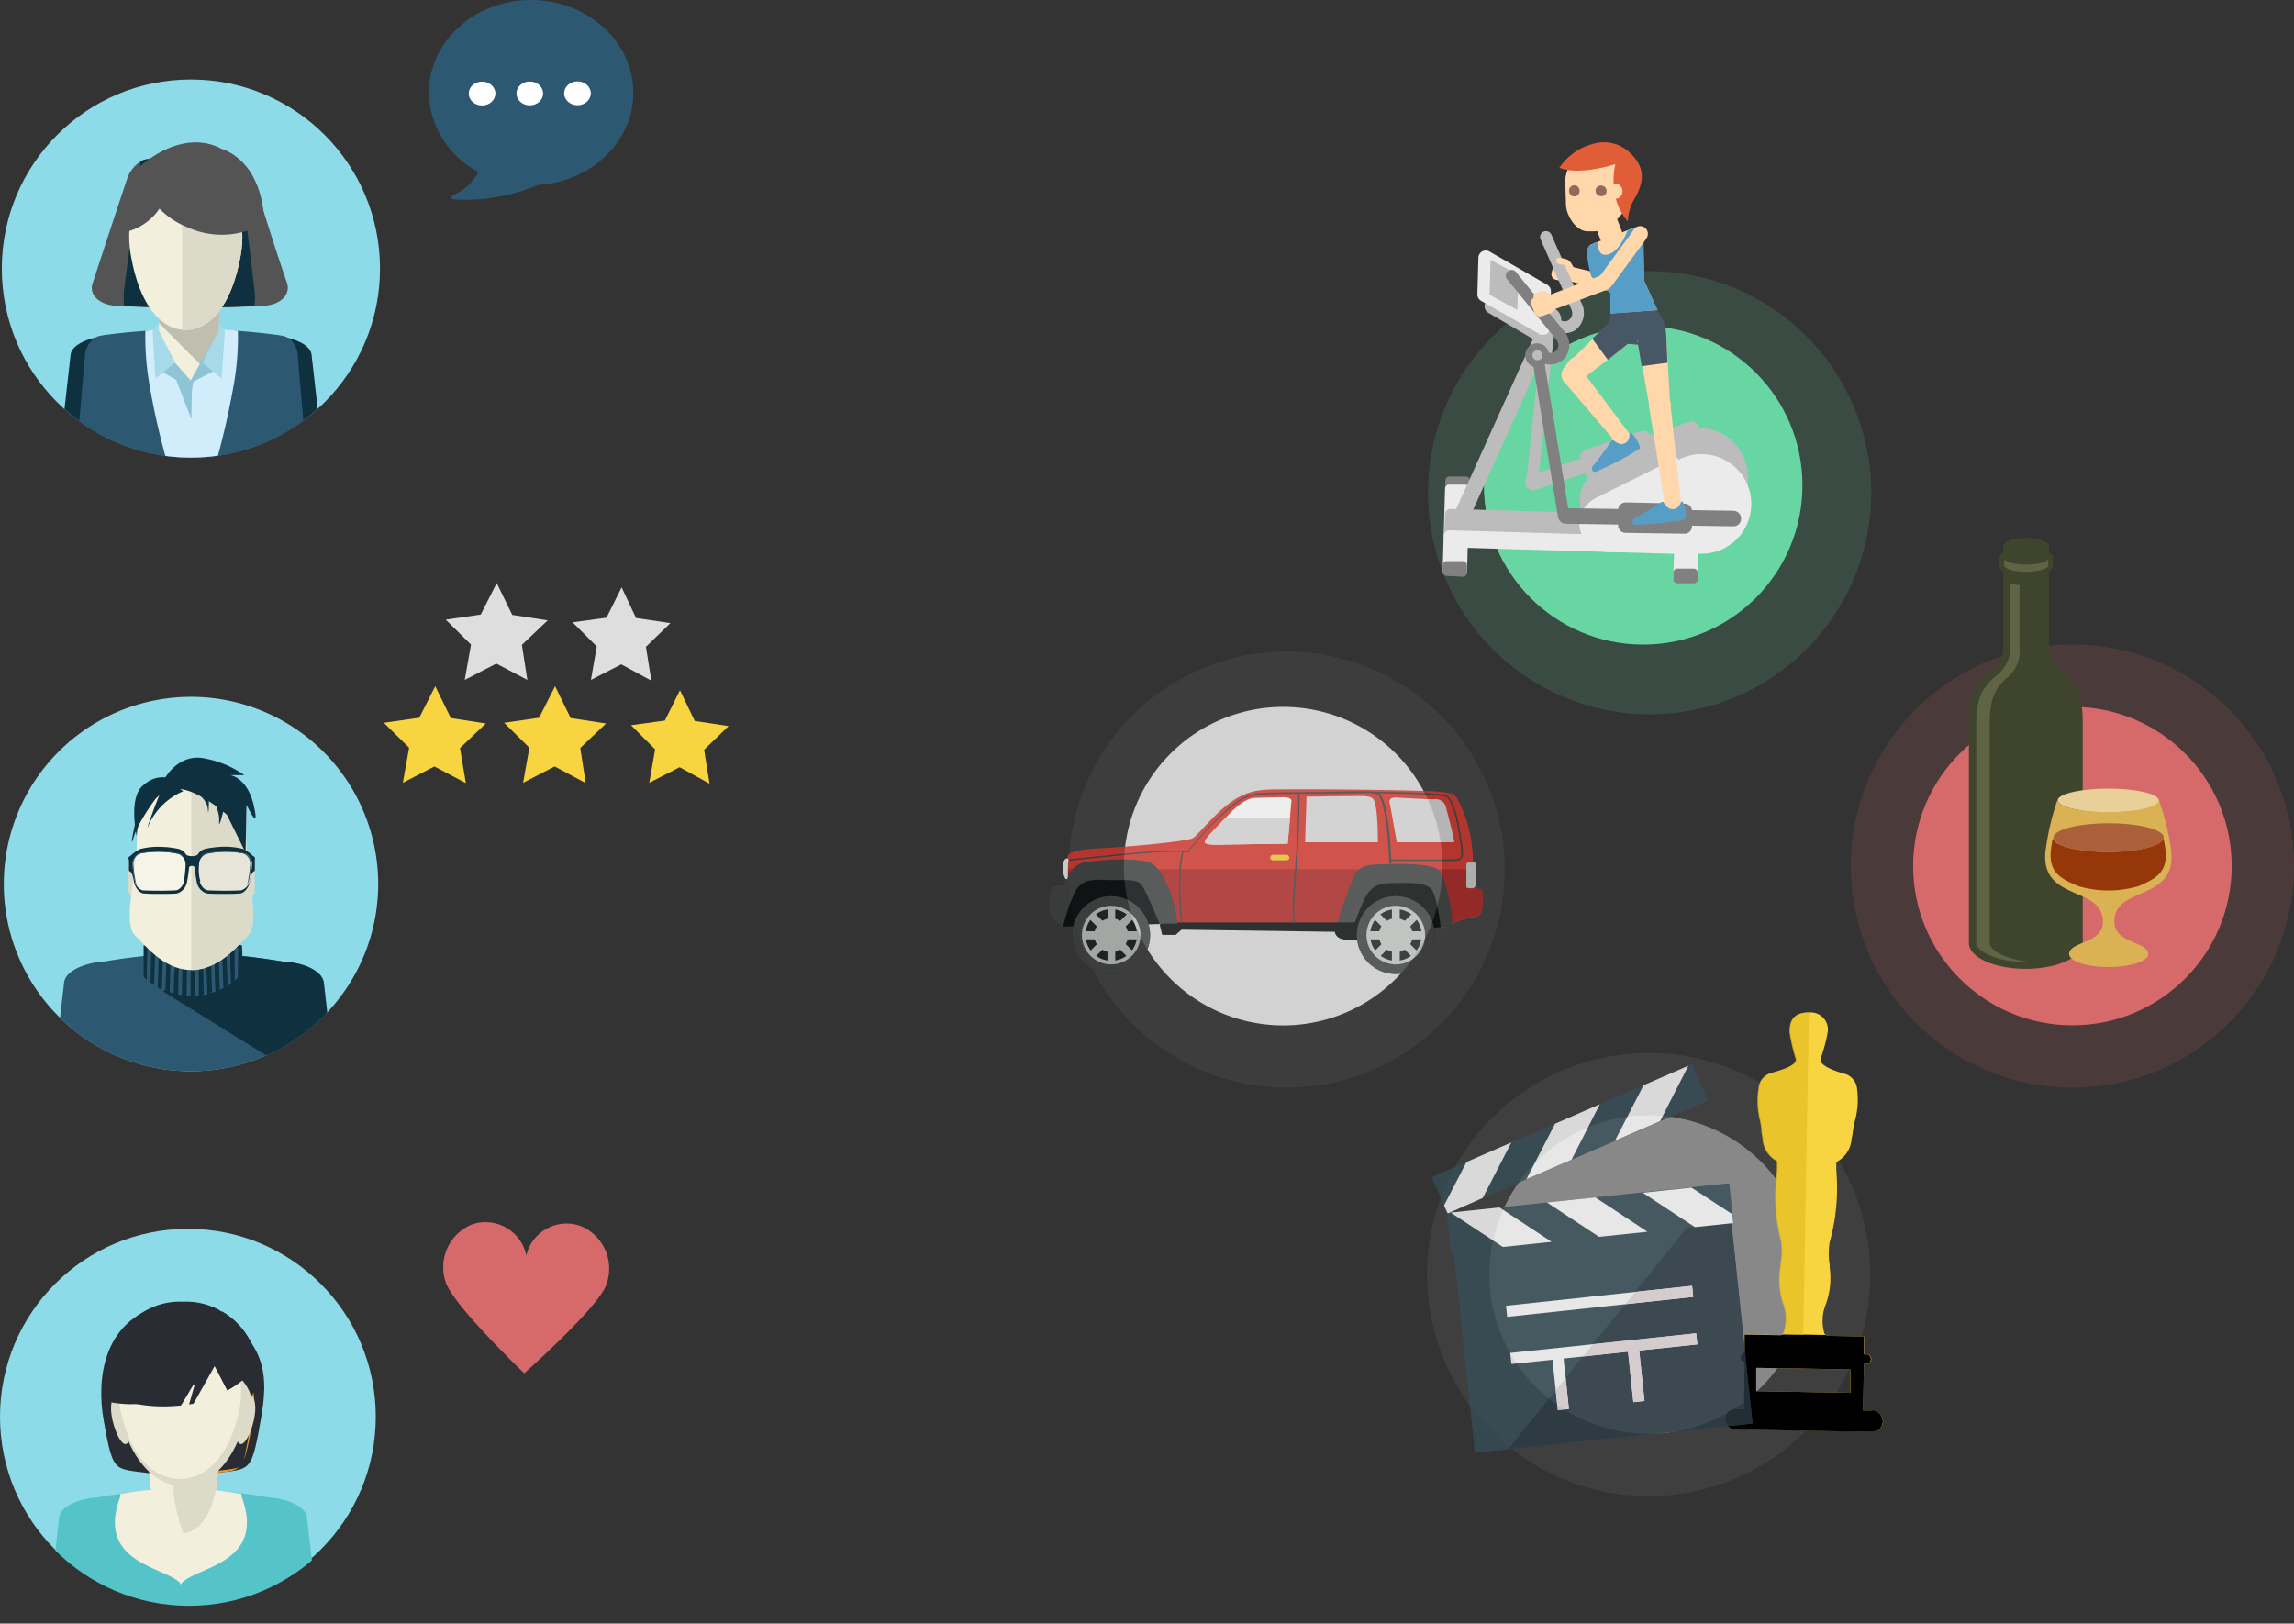 <svg id="Layer_1" data-name="Layer 1" xmlns="http://www.w3.org/2000/svg" xmlns:xlink="http://www.w3.org/1999/xlink" viewBox="0 0 266.89 188.91"><rect x="0" y="0" width="266.89" height="188.91" fill="#333333" stroke="none"/><defs><style>.cls-1{fill:none;}.cls-2{fill:#8ddbe8;}.cls-3{clip-path:url(#clip-path);}.cls-4{fill:#2c5871;}.cls-5{fill:#0e303f;}.cls-6{fill:#dcdac8;}.cls-7{fill:#f2efdc;}.cls-19,.cls-8{fill:#fff;}.cls-8{opacity:0.3;}.cls-23,.cls-24,.cls-27,.cls-42,.cls-8{isolation:isolate;}.cls-9{clip-path:url(#clip-path-2);}.cls-10{fill:#54c4c9;}.cls-11{fill:#292d33;}.cls-12{fill:#f99b1c;}.cls-13{clip-path:url(#clip-path-3);}.cls-14{fill:#d1ecfb;}.cls-15{fill:#c0beae;}.cls-16{fill:#545454;}.cls-17{fill:#8fc4d7;}.cls-18{fill:#a6dae9;}.cls-20{fill:#f8d440;}.cls-21{fill:#dedede;}.cls-22,.cls-24{fill:#d66969;}.cls-23{fill:#9a9a9a;opacity:0.1;}.cls-24,.cls-27,.cls-42{opacity:0.15;}.cls-25{fill:#d2d2d2;}.cls-26,.cls-27{fill:#69d6a3;}.cls-28{fill:#3f442d;}.cls-29{fill:#5f6544;}.cls-30{fill:#dab153;}.cls-31{fill:#e9d098;}.cls-32{fill:#96370a;}.cls-33{fill:#ab5f3b;}.cls-34{fill:gray;}.cls-35{fill:#ebebeb;}.cls-36{fill:#ffd7ab;}.cls-37{fill:#94685a;}.cls-38{fill:#e05d38;}.cls-39{fill:#bcbcbc;}.cls-40{fill:#569ec6;}.cls-41{fill:#485766;}.cls-42,.cls-43{fill:#888;}.cls-44{clip-path:url(#clip-path-4);}.cls-45{opacity:0.8;}.cls-46{clip-path:url(#clip-path-5);}.cls-47{clip-path:url(#clip-path-6);}.cls-48{fill:#e5c025;}.cls-49{fill:#364e57;}.cls-50{fill:#293944;}.cls-51{fill:#e9dfdf;}.cls-52{fill:#d1352b;}.cls-53{fill:#aa2522;}.cls-54{fill:#3c3d3d;}.cls-55{fill:#05090a;}.cls-56{fill:#eac52d;}.cls-57{fill:#1c1c1c;}.cls-58{fill:#bdc2bd;}.cls-59{fill:#f5f5f5;}.cls-60{fill:#d3d3d3;}.cls-61{fill:#c8ccc8;}</style><clipPath id="clip-path" transform="translate(0 0)"><circle class="cls-1" cx="22.22" cy="102.87" r="21.78"/></clipPath><clipPath id="clip-path-2" transform="translate(0 0)"><circle class="cls-1" cx="21.99" cy="164.84" r="22"/></clipPath><clipPath id="clip-path-3" transform="translate(0 0)"><circle class="cls-1" cx="22.21" cy="31.25" r="22"/></clipPath><clipPath id="clip-path-4" transform="translate(0 0)"><rect class="cls-1" x="206.24" y="142.28" width="13.55" height="39.65" transform="translate(47.22 372.27) rotate(-89)"/></clipPath><clipPath id="clip-path-5" transform="translate(0 0)"><rect class="cls-1" x="195.36" y="115.18" width="47.77" height="32.83" transform="translate(83.85 348.5) rotate(-89)"/></clipPath><clipPath id="clip-path-6" transform="translate(0 0)"><rect class="cls-1" x="159.32" y="125.55" width="73.07" height="28.42" transform="translate(52.7 333.14) rotate(-89)"/></clipPath></defs><title>Group 7392111</title><path class="cls-2" d="M22.22,81.08A21.78,21.78,0,1,1,.44,102.87,21.78,21.78,0,0,1,22.22,81.08Z" transform="translate(0 0)"/><g class="cls-3"><path class="cls-4" d="M25.72,127.19h0a49,49,0,0,0,13.14-2.54l-1.17-10.33c-.16-1.27-2.17-2.28-4.77-2.44-1.59-.26-3.13-.48-4.72-.64a9,9,0,0,0-.05-1.22A43.88,43.88,0,0,0,17,110c0,.42-.05.79-.05,1.22-1.59.16-3.18.37-4.72.64-2.54.16-4.61,1.17-4.77,2.44L6.27,124.65a51.18,51.18,0,0,0,13.14,2.54h.06c.48,0,.9.05,1.38.05s1.17.05,1.8.05,1.22,0,1.8-.05a12,12,0,0,0,1.27-.05Z" transform="translate(0 0)"/><path class="cls-5" d="M32.87,111.88c-1.59-.26-3.13-.48-4.72-.64A9,9,0,0,0,28.1,110a49.06,49.06,0,0,0-5.57-.37L19,115.37l16.64,10.33a27.82,27.82,0,0,0,3.18-1l-1.17-10.33C37.49,113,35.47,112,32.87,111.88Z" transform="translate(0 0)"/><path class="cls-4" d="M17.5,114.1a2.45,2.45,0,0,1-.37-.37v-3.44h.48C17.56,111.56,17.56,112.83,17.5,114.1Z" transform="translate(0 0)"/><path class="cls-4" d="M18.35,114.68c-.16-.11-.27-.21-.42-.32.05-1.38.05-2.76.11-4.13h.48C18.46,111.77,18.4,113.2,18.35,114.68Z" transform="translate(0 0)"/><path class="cls-4" d="M19.25,115.21c-.16-.05-.32-.16-.48-.21.05-1.59.11-3.13.16-4.72h.48Z" transform="translate(0 0)"/><path class="cls-4" d="M20.21,115.59l-.48-.16c.05-1.7.11-3.44.16-5.14h.48C20.26,112,20.26,113.79,20.21,115.59Z" transform="translate(0 0)"/><path class="cls-4" d="M21.16,115.8c-.16-.05-.32-.05-.48-.11.05-1.8.11-3.6.11-5.41h.48C21.21,112.09,21.21,113.94,21.16,115.8Z" transform="translate(0 0)"/><path class="cls-4" d="M22.17,115.9a1.47,1.47,0,0,1-.48-.05c0-1.86.05-3.71.05-5.57h.48C22.17,112.14,22.17,114,22.17,115.9Z" transform="translate(0 0)"/><path class="cls-4" d="M23.12,115.85c-.16,0-.32.05-.48.05v-5.62h.48Z" transform="translate(0 0)"/><path class="cls-4" d="M24.13,115.69c-.16.05-.32.05-.48.11-.05-1.86-.05-3.66-.11-5.51H24C24,112.09,24.07,113.89,24.13,115.69Z" transform="translate(0 0)"/><path class="cls-4" d="M25.08,115.37l-.48.16c-.05-1.75-.11-3.55-.16-5.3h.48C25,112,25,113.68,25.08,115.37Z" transform="translate(0 0)"/><path class="cls-4" d="M26,114.95a1.88,1.88,0,0,1-.48.21q-.08-2.46-.16-4.93h.48C25.88,111.82,25.93,113.41,26,114.95Z" transform="translate(0 0)"/><path class="cls-4" d="M26.88,114.42c-.16.11-.27.21-.42.32l-.16-4.45h.48C26.78,111.66,26.83,113,26.88,114.42Z" transform="translate(0 0)"/><path class="cls-4" d="M27.68,113.73l-.37.37c0-1.27-.05-2.54-.05-3.82h.48C27.68,111.4,27.68,112.56,27.68,113.73Z" transform="translate(0 0)"/><path class="cls-5" d="M17.08,114a2.44,2.44,0,0,1-.37-.37V110h.48C17.13,111.29,17.08,112.62,17.08,114Z" transform="translate(0 0)"/><path class="cls-5" d="M17.93,114.63c-.16-.11-.27-.21-.42-.32.05-1.48.05-2.92.11-4.4h.48C18,111.51,18,113.1,17.93,114.63Z" transform="translate(0 0)"/><path class="cls-5" d="M18.83,115.16a2.15,2.15,0,0,1-.48-.26c.05-1.64.11-3.34.16-5H19Q18.91,112.54,18.83,115.16Z" transform="translate(0 0)"/><path class="cls-5" d="M19.73,115.59l-.48-.16c.05-1.8.11-3.66.16-5.46h.48C19.83,111.82,19.78,113.68,19.73,115.59Z" transform="translate(0 0)"/><path class="cls-5" d="M20.74,115.8c-.16-.05-.32-.05-.48-.11.05-1.91.11-3.87.11-5.78h.48C20.79,111.88,20.74,113.84,20.74,115.8Z" transform="translate(0 0)"/><path class="cls-5" d="M21.69,115.9a1.47,1.47,0,0,1-.48-.05c0-2,.05-4,.05-5.94h.48C21.74,111.93,21.74,113.94,21.69,115.9Z" transform="translate(0 0)"/><path class="cls-5" d="M22.7,115.9c-.16,0-.32.05-.48.05v-6h.48C22.64,111.93,22.7,113.89,22.7,115.9Z" transform="translate(0 0)"/><path class="cls-5" d="M23.7,115.69c-.16.05-.32.05-.48.11-.05-2-.05-3.92-.11-5.88h.48C23.6,111.88,23.65,113.78,23.7,115.69Z" transform="translate(0 0)"/><path class="cls-5" d="M24.66,115.37l-.48.16c-.05-1.86-.11-3.76-.16-5.62h.48C24.55,111.77,24.6,113.57,24.66,115.37Z" transform="translate(0 0)"/><path class="cls-5" d="M25.56,115c-.16.11-.32.16-.48.26q-.08-2.62-.16-5.25h.48C25.45,111.61,25.51,113.25,25.56,115Z" transform="translate(0 0)"/><path class="cls-5" d="M26.46,114.32c-.16.11-.27.21-.42.32-.05-1.59-.11-3.13-.16-4.72h.48C26.35,111.4,26.41,112.88,26.46,114.32Z" transform="translate(0 0)"/><path class="cls-5" d="M27.25,113.63a2.44,2.44,0,0,1-.37.37c0-1.32-.05-2.7-.05-4h.48C27.25,111.19,27.25,112.41,27.25,113.63Z" transform="translate(0 0)"/><path class="cls-6" d="M16.12,103.66a.64.64,0,0,1-.58.64h0a.6.6,0,0,1-.58-.62v-3.31a.64.64,0,0,1,.58-.64h0a.6.6,0,0,1,.58.62v3.31Z" transform="translate(0 0)"/><path class="cls-6" d="M29.64,103.66a.64.64,0,0,1-.58.64h0a.6.6,0,0,1-.58-.62v-3.31a.64.64,0,0,1,.58-.64h0a.6.6,0,0,1,.58.62v3.31Z" transform="translate(0 0)"/><path class="cls-7" d="M28.84,100.38a29,29,0,0,1-.16-6s-6-3.55-8.43-3.5c-2.23.05-4.4,3.5-4.4,3.5a31,31,0,0,1-.11,6c-.42,3.92-1.22,7.26,0,8.48s3.34,3.92,6.36,4h.32c3.07-.16,5.19-2.81,6.36-4S29.27,104.3,28.84,100.38Z" transform="translate(0 0)"/><path class="cls-6" d="M28.74,94.28a40.34,40.34,0,0,0-6.47-3.13v21.73h.21c3.07-.16,5.19-2.81,6.36-4s.42-4.56,0-8.48A31.45,31.45,0,0,1,28.74,94.28Z" transform="translate(0 0)"/><path class="cls-5" d="M15.59,99.9a1.24,1.24,0,0,1,.74-.79,10.18,10.18,0,0,1,4.56.05,1,1,0,0,1,.69.74h.27a1.58,1.58,0,0,0-1-1.11,11.14,11.14,0,0,0-2.28-.26,8.37,8.37,0,0,0-2.28.26,5.07,5.07,0,0,0-1.17.85c-.11,0-.16.11-.16.26V100h.58Z" transform="translate(0 0)"/><path class="cls-8" d="M21.42,102.55c-.11.53-.58,1.06-1,1.06q-1.91.08-3.82,0a1.35,1.35,0,0,1-.9-1.06,13.12,13.12,0,0,1-.27-2,1.26,1.26,0,0,1,.8-1.22,11,11,0,0,1,4.56.05,1.31,1.31,0,0,1,.8,1.22A13,13,0,0,1,21.42,102.55Z" transform="translate(0 0)"/><path class="cls-5" d="M20.89,98.94a11,11,0,0,0-4.56-.05,3.92,3.92,0,0,0-1.17.79c-.11,0-.16.11-.16.21v1.32c0,.11.05.16.16.21s.21.32.27.48.11.48.16.74c.16.69.69,1.32,1.17,1.32.64.05,1.27.05,1.91.05s1.27,0,1.91-.05a1.68,1.68,0,0,0,1.17-1.32,13.8,13.8,0,0,0,.27-2.07A1.92,1.92,0,0,0,20.89,98.94Zm.53,3.6c-.11.53-.58,1.06-1,1.06q-1.91.08-3.82,0a1.35,1.35,0,0,1-.9-1.06,13.1,13.1,0,0,1-.27-2,1.26,1.26,0,0,1,.8-1.22,11,11,0,0,1,4.56.05,1.31,1.31,0,0,1,.8,1.22,13,13,0,0,1-.21,2Z" transform="translate(0 0)"/><path class="cls-4" d="M16,103.07a1.12,1.12,0,0,1-.21-.53,13.11,13.11,0,0,1-.27-2,1.25,1.25,0,0,1,.8-1.22,11,11,0,0,1,4.56.05,1,1,0,0,1,.53.42,1,1,0,0,0-.64-.53,11,11,0,0,0-4.56,0,1.31,1.31,0,0,0-.8,1.22,8.75,8.75,0,0,0,.27,2A1.59,1.59,0,0,0,16,103.07Z" transform="translate(0 0)"/><path class="cls-5" d="M29.06,99.9a1.24,1.24,0,0,0-.74-.79,10.18,10.18,0,0,0-4.56.05,1,1,0,0,0-.69.74H22.8a1.58,1.58,0,0,1,1-1.11A11.14,11.14,0,0,1,26,98.52a8.37,8.37,0,0,1,2.28.26,5.07,5.07,0,0,1,1.17.85c.11,0,.16.11.16.26V100h-.58Z" transform="translate(0 0)"/><path class="cls-8" d="M23.23,102.55c.11.53.58,1.06,1,1.06q1.91.08,3.82,0a1.5,1.5,0,0,0,1-1.06,13.13,13.13,0,0,0,.27-2,1.25,1.25,0,0,0-.8-1.22,11,11,0,0,0-4.56.05,1.31,1.31,0,0,0-.8,1.22A5,5,0,0,0,23.23,102.55Z" transform="translate(0 0)"/><path class="cls-5" d="M23.76,98.94a11,11,0,0,1,4.56-.05,3.92,3.92,0,0,1,1.17.79c.11,0,.16.11.16.21v1.32c0,.11-.05.16-.16.21s-.21.32-.27.48-.11.48-.16.74c-.16.69-.69,1.32-1.17,1.32-.64.05-1.27.05-1.91.05s-1.27,0-1.91-.05a1.68,1.68,0,0,1-1.17-1.32,13.79,13.79,0,0,1-.27-2.07A1.92,1.92,0,0,1,23.76,98.94Zm-.53,3.6c.11.53.58,1.06,1,1.06q1.91.08,3.82,0a1.5,1.5,0,0,0,1-1.06,13.14,13.14,0,0,0,.27-2,1.25,1.25,0,0,0-.8-1.22,11,11,0,0,0-4.56.05,1.31,1.31,0,0,0-.8,1.22,5,5,0,0,0,.16,2Z" transform="translate(0 0)"/><path class="cls-4" d="M28.63,103.07a1.12,1.12,0,0,0,.21-.53,13.09,13.09,0,0,0,.27-2,1.25,1.25,0,0,0-.8-1.22,11,11,0,0,0-4.56.05,1,1,0,0,0-.53.42,1,1,0,0,1,.64-.53,11,11,0,0,1,4.56,0,1.31,1.31,0,0,1,.8,1.22,8.76,8.76,0,0,1-.27,2A1.6,1.6,0,0,1,28.63,103.07Z" transform="translate(0 0)"/><path class="cls-5" d="M22.43,99.63a2.13,2.13,0,0,1-.8-.16,3,3,0,0,1,.27,1.75c.05-.42.32-.53.53-.48Z" transform="translate(0 0)"/><path class="cls-5" d="M22.22,99.63a2.13,2.13,0,0,0,.8-.16,3,3,0,0,0-.27,1.75c-.05-.42-.32-.53-.53-.48Z" transform="translate(0 0)"/><path class="cls-5" d="M15.91,97.3s-1.06-4.66.85-6a3.21,3.21,0,0,1,2.49-.85s1.64-2.92,4.72-2.17a11.5,11.5,0,0,1,4.45,1.91H26.77s2,.21,2.76,3.55-.85-.11-.85-.11l-.11,5.57-2.17-4.4s-3.39-3-5.72-3S15.91,94.76,15.91,97.3Z" transform="translate(0 0)"/><path class="cls-5" d="M21.48,91.31s2.6,1.27,2.7,2.81.21-2,0-2.28S25.61,94,25.5,95.5s.74-2.17.74-2.17S25.29,90.68,21.48,91.31Z" transform="translate(0 0)"/><path class="cls-5" d="M21.32,92.06a7.77,7.77,0,0,0-3.87,3.6c-1,2.44,1-3.18,1.33-3.6s-2.49,3-3.23,5.35.64-3.71.64-3.71S18.46,89.88,21.32,92.06Z" transform="translate(0 0)"/></g><circle class="cls-2" cx="21.86" cy="164.84" r="21.86"/><g class="cls-9"><path class="cls-10" d="M21.31,188.91a48.14,48.14,0,0,0,15.53-2.51l-1.13-9.85c-.13-1.2-2.1-2.17-4.53-2.33a55.72,55.72,0,0,0-19.77,0c-2.43.16-4.4,1.13-4.53,2.33l-1.13,9.85A48.3,48.3,0,0,0,21.31,188.91Z" transform="translate(0 0)"/><path class="cls-7" d="M21.1,173.2a40.62,40.62,0,0,0-7.1.63c0,.1,0,.21,0,.29-3,8,5.63,8.17,7.1,10.24V173.2Z" transform="translate(0 0)"/><path class="cls-7" d="M21,173.2a40.63,40.63,0,0,1,7.1.63c0,.1,0,.21,0,.29,3,8-5.63,8.17-7.1,10.24V173.2Z" transform="translate(0 0)"/><path class="cls-11" d="M12.07,165.31c1.2,6.78,1.2,5.34,6.55,6.31,3.43.63,6.31-4.29,6.31-9.58S21.31,151,18,152.12C12.23,154.11,11.15,160.13,12.07,165.31Z" transform="translate(0 0)"/><path class="cls-11" d="M24.93,161.94a14.05,14.05,0,0,0-3-8.46,2.38,2.38,0,0,0-2.49-.16c-6.78,3.82-6.86,7.91-5.94,13a20.54,20.54,0,0,0,1.07,4.4c.84.24,2.1.26,4.11.63C22,172,24.93,167.15,24.93,161.94Z" transform="translate(0 0)"/><path class="cls-11" d="M30.32,165.31c-1.2,6.78-1.2,5.34-6.55,6.31-3.43.63-6.31-4.29-6.31-9.58s3.88-11.65,6.91-9.92C31.16,156,31.26,160.13,30.32,165.31Z" transform="translate(0 0)"/><path class="cls-12" d="M29.2,166.52c-1.1,5.5-1.1,4.32-6,5.11-3.12.5-5.76-3.48-5.76-7.78s3.54-9.45,6.31-8.07C30,159,30.06,162.3,29.2,166.52Z" transform="translate(0 0)"/><path class="cls-11" d="M23.09,154.32c-1.41-.81-3,.21-4.29,2a14.43,14.43,0,0,0-1.31,5.71c0,5.18,2.8,10,6.15,9.37,2.49-.45,3.77-.37,4.58-.86.21-.79.42-1.86.68-3.3C29.8,162.17,29.72,158.11,23.09,154.32Z" transform="translate(0 0)"/><path class="cls-7" d="M25.35,170.76v-.37a10.14,10.14,0,0,0-8,0v.37c0,4.19,1.81,7.59,4,7.59S25.35,175,25.35,170.76Z" transform="translate(0 0)"/><path class="cls-6" d="M25.35,170.76v-.37a11.13,11.13,0,0,0-2.54-.71,8.51,8.51,0,0,0-2.72,1v.5a19.45,19.45,0,0,0,1.23,7.2h0C23.54,178.35,25.35,174.95,25.35,170.76Z" transform="translate(0 0)"/><path class="cls-6" d="M21.31,151.54c-4.71-.29-9.09,4.4-7.78,11.44,1.28,6.78,4.4,9.92,7.78,9.92s6.49-3.14,7.78-9.92C30.4,156,26,151.25,21.31,151.54Z" transform="translate(0 0)"/><path class="cls-6" d="M15,165.16c.29,1.62.1,2.7-.31,2.85s-1-.68-1.47-2.25-.39-3.14.21-3.3S14.74,163.53,15,165.16Z" transform="translate(0 0)"/><path class="cls-6" d="M27.62,165.16c-.29,1.62-.1,2.7.31,2.85s1-.68,1.47-2.25.39-3.14-.21-3.3S27.89,163.53,27.62,165.16Z" transform="translate(0 0)"/><path class="cls-7" d="M27.86,164c-1.15,5.52-3.93,8.09-6.94,8.09S15.14,169.53,14,164c-1.15-5.71,2.72-9.56,6.94-9.32C25.14,154.45,29,158.27,27.86,164Z" transform="translate(0 0)"/><path class="cls-11" d="M29.85,158.06a8.36,8.36,0,0,0-7.93-6.52,9.78,9.78,0,0,0-.45,3c0,3.85,6.44,3.51,7.75,7.93C29.25,162.46,30.24,161.49,29.85,158.06Z" transform="translate(0 0)"/><path class="cls-11" d="M21.31,154.45c-4-.24-7.67,3.25-7,8.54a16.86,16.86,0,0,0,4.74.65c.71,0,1.36-.05,2-.1l.18-.29,1.55-2.59L22,163.41l.5-.08.42-.73L25,158.9l1.44,2.88a10,10,0,0,0,1.94-1.36A6.86,6.86,0,0,0,21.31,154.45Z" transform="translate(0 0)"/><path class="cls-11" d="M12.78,163.09v.05a12.66,12.66,0,0,0,2.46.24c5.94,0,10.76-3.8,10.76-8.51a6.78,6.78,0,0,0-.45-2.41,7.92,7.92,0,0,0-4.24-1C16.13,151.2,11.34,156,12.78,163.09Z" transform="translate(0 0)"/><path class="cls-11" d="M25.93,155.94a24.09,24.09,0,0,1-1,2.93l1.52,2.88a10.42,10.42,0,0,0,2-1.36A7,7,0,0,0,25.93,155.94Z" transform="translate(0 0)"/><path class="cls-11" d="M26.66,157a8.89,8.89,0,0,1,2.8,5.11,7,7,0,0,0,.39-4.08,8.61,8.61,0,0,0-4.06-5.47c.18.47,1,1.44,1,2A7.13,7.13,0,0,1,26.66,157Z" transform="translate(0 0)"/><path class="cls-11" d="M29.38,169.06c.13-.6.26-1.31.42-2.17.76-4.29.84-7.86-3-11.15a4.57,4.57,0,0,0-.29.47c3.74,3.27,3.9,5.92,3.06,11C29.46,168.12,29.25,169.24,29.38,169.06Z" transform="translate(0 0)"/></g><circle class="cls-2" cx="22.21" cy="31.25" r="22"/><g class="cls-13"><path class="cls-5" d="M22.25,53.41A46.84,46.84,0,0,0,37.35,51l-1.1-9.71c-.12-1.18-2-2-4.41-2.29a75.75,75.75,0,0,0-19.22,0c-2.37.29-4.28,1.1-4.41,2.29L7.12,51A47.29,47.29,0,0,0,22.25,53.41Z" transform="translate(0 0)"/><path class="cls-4" d="M22.25,53.41a46.3,46.3,0,0,0,13.26-1.88L34.61,41a2.53,2.53,0,0,0-1.51-1.88,11.55,11.55,0,0,0-1.22-.2,75.75,75.75,0,0,0-19.22,0,9.56,9.56,0,0,0-1.22.2A2.6,2.6,0,0,0,9.92,41L9,51.53A45.81,45.81,0,0,0,22.25,53.41Z" transform="translate(0 0)"/><path class="cls-14" d="M24.9,53.33a1.13,1.13,0,0,0,.37,0,90.12,90.12,0,0,0,2-9,31.93,31.93,0,0,0,.41-5.84,52.8,52.8,0,0,0-10.77,0,32.43,32.43,0,0,0,.41,5.84,82,82,0,0,0,2,9,1.13,1.13,0,0,1,.37,0c.33,0,.61,0,.94,0,.57,0,1.14,0,1.71,0s1.14,0,1.71,0A6.91,6.91,0,0,0,24.9,53.33Z" transform="translate(0 0)"/><path class="cls-7" d="M25.47,40.76A3.54,3.54,0,0,1,22,44.27h0a3.54,3.54,0,0,1-3.51-3.51V35.58A3.51,3.51,0,0,1,22,32.07h0a3.48,3.48,0,0,1,3.51,3.46s0,0,0,.05Z" transform="translate(0 0)"/><path class="cls-15" d="M22,32.07a3.51,3.51,0,0,0-3.51,3.51h0v2l5.83,5.84a3.51,3.51,0,0,0,1.18-2.65V35.58A3.54,3.54,0,0,0,22,32.07Z" transform="translate(0 0)"/><path class="cls-16" d="M33.39,32.92c.45,1.35-.74,2.53-2.65,2.65a153,153,0,0,1-17.3,0c-1.92-.12-3.14-1.31-2.65-2.65,1.31-4,2.65-8.08,4-12.12.45-1.35,1.67-2.37,2.65-2.29,3.1.16,3.88-1.35,7-1.51,1,0,4.65,2,5.06,3.84C30.74,24.84,32,28.88,33.39,32.92Z" transform="translate(0 0)"/><path class="cls-5" d="M27.72,18.6A7,7,0,0,0,24.37,17c-3.1.16-3.88,1.71-7,1.51a2.17,2.17,0,0,0-1,.24c-.65,4.94-1.26,9.92-1.92,14.85a8.53,8.53,0,0,0,0,2c5,.24,10.08.24,15.14,0a6.83,6.83,0,0,0,0-2C29,28.6,28.37,23.58,27.72,18.6Z" transform="translate(0 0)"/><path class="cls-7" d="M28,29.7c-1.06,6-3.63,8.69-6.41,8.69s-5.35-2.77-6.37-8.69c-1.06-6.16,2.49-10.28,6.37-10C25.47,19.42,29.07,23.54,28,29.7Z" transform="translate(0 0)"/><path class="cls-16" d="M15.39,21.54a8.67,8.67,0,0,0-1.63,5.59,6.56,6.56,0,0,0,5.1-3.35,6.48,6.48,0,0,0,.94-6A8.45,8.45,0,0,0,15.39,21.54Z" transform="translate(0 0)"/><path class="cls-6" d="M21.6,19.7h-.41V38.39c.12,0,.29,0,.41,0,2.78,0,5.35-2.77,6.41-8.69C29.07,23.54,25.47,19.42,21.6,19.7Z" transform="translate(0 0)"/><path class="cls-16" d="M21.8,26.44a9.64,9.64,0,0,0,8.94-.49c-.08-4.37-2-7.63-5-8.65-2.82-1.51-6.45-.65-9.71,2.29A9.51,9.51,0,0,0,21.8,26.44Z" transform="translate(0 0)"/><path class="cls-17" d="M22.26,48.76l.08-4.33-2-2.24L18.46,39l.29,4.2,1.75,1Z" transform="translate(0 0)"/><path class="cls-18" d="M18.46,38.43l1.92,3.75-2.29,1.88-.33-5.51.69-1Z" transform="translate(0 0)"/><path class="cls-17" d="M22,47.45l.12-3.06L23.43,42l2-3.14-.33,4.2-2.61,1.35Z" transform="translate(0 0)"/><path class="cls-18" d="M25.47,38.43l-1.92,3.75,2.24,1.88.37-5.51-.69-1Z" transform="translate(0 0)"/></g><path class="cls-4" d="M73.68,10.75C73.67,4.8,68.33,0,61.76,0S49.88,4.86,49.9,10.81A10.61,10.61,0,0,0,55.66,20a5.72,5.72,0,0,1-2.57,2.52c-.59.29-1.13.7.4.71a21.48,21.48,0,0,0,9.13-1.72C68.81,21.15,73.7,16.47,73.68,10.75Z" transform="translate(0 0)"/><ellipse class="cls-19" cx="56.09" cy="10.88" rx="1.55" ry="1.39" transform="translate(-0.03 0.14) rotate(-0.14)"/><ellipse class="cls-19" cx="61.64" cy="10.87" rx="1.55" ry="1.39" transform="translate(-0.03 0.15) rotate(-0.14)"/><ellipse class="cls-19" cx="67.19" cy="10.86" rx="1.55" ry="1.39" transform="translate(-0.03 0.16) rotate(-0.14)"/><path class="cls-20" d="M50.54,89.18l-3.67,1.9L47.6,87l-2.94-2.9,4.12-.59,1.86-3.67,1.81,3.71,4.07.63-3,2.86.68,4.08Z" transform="translate(0 0)"/><path class="cls-20" d="M79.07,89.27l-3.53,1.81.68-3.89-2.81-2.81,3.94-.54,1.76-3.53,1.72,3.58,3.94.59-2.85,2.76.63,3.94Z" transform="translate(0 0)"/><path class="cls-21" d="M72.28,77.3l-3.53,1.81.68-3.89-2.81-2.81,3.94-.54,1.76-3.53L74,71.91,78,72.5l-2.85,2.76.63,3.94Z" transform="translate(0 0)"/><path class="cls-20" d="M64.53,89.18l-3.67,1.9L61.59,87l-2.94-2.9,4.07-.59,1.86-3.67,1.81,3.71,4.12.63-3,2.85.63,4.08Z" transform="translate(0 0)"/><path class="cls-21" d="M57.74,77.21l-3.67,1.9L54.8,75l-2.94-2.9,4.07-.59,1.86-3.67,1.81,3.71,4.12.63-3,2.85.63,4.08Z" transform="translate(0 0)"/><path class="cls-22" d="M67.73,142.72a4.82,4.82,0,0,0-6.28,2.65q-.06.15-.11.3c0,.11-.07.23-.12.38a2.55,2.55,0,0,0-.09-.38,4.84,4.84,0,0,0-6-3.27l-.27.09a5.37,5.37,0,0,0-3,6.71c.9,2.72,9.13,10.59,9.13,10.59h0s8.51-7.55,9.52-10.23A5.38,5.38,0,0,0,67.73,142.72Z" transform="translate(0 0)"/><circle class="cls-23" cx="149.69" cy="101.18" r="25.37"/><circle class="cls-24" cx="241.11" cy="100.77" r="25.78"/><circle class="cls-22" cx="241.11" cy="100.77" r="18.53"/><path class="cls-25" d="M149.29,82.25a18.53,18.53,0,1,1-18.53,18.53h0A18.53,18.53,0,0,1,149.29,82.25Z" transform="translate(0 0)"/><circle class="cls-26" cx="191.17" cy="56.47" r="18.53"/><circle class="cls-27" cx="191.92" cy="57.33" r="25.78"/><path class="cls-28" d="M238.37,75.42V63.52c0,.52-1.28,1-2.65,1s-2.65-.43-2.65-1v11.9c0,3.23-4,2.21-4,8.6v25.71c0,1.68,3,3,6.62,3s6.62-1.35,6.62-3V84C242.33,77.63,238.37,78.65,238.37,75.42Z" transform="translate(0 0)"/><path class="cls-28" d="M235.72,62.57c-1.37,0-2.65.43-2.65,1h0c0,.52,1.28,1,2.65,1s2.65-.43,2.65-1h0C238.37,63,237.09,62.57,235.72,62.57Z" transform="translate(0 0)"/><path class="cls-28" d="M235.72,63.73c-1.61,0-3.11.5-3.11,1.12h0v1.05c0,.62,1.5,1.12,3.11,1.12s3.11-.5,3.11-1.12V64.85h0C238.83,64.23,237.33,63.73,235.72,63.73Z" transform="translate(0 0)"/><path class="cls-29" d="M235.72,65.7c-1.25,0-2.42-.29-2.54-.67,0,0,0,.05,0,.07v.69c0,.41,1.23.74,2.56.74s2.56-.33,2.56-.74v-.69a.1.1,0,0,0,0-.07C238.13,65.4,237,65.7,235.72,65.7Z" transform="translate(0 0)"/><path class="cls-29" d="M231.49,109.73V84c0-3.35,1.12-4.34,2.2-5.31a3.84,3.84,0,0,0,1.26-3.29V68.08a3.5,3.5,0,0,1-1.06-.23v7.56a4.06,4.06,0,0,1-1.76,3.29c-1.07,1-2.2,2-2.2,5.31v25.72c0,.9,2.25,2.2,5.79,2.2.26,0,.52,0,.78,0C233.4,111.74,231.49,110.56,231.49,109.73Z" transform="translate(0 0)"/><path class="cls-30" d="M252.59,98.85A29.6,29.6,0,0,0,251.14,93h0a.26.26,0,0,1,0,.12c0,.76-2.63,1.37-5.88,1.37s-5.88-.6-5.88-1.37a.16.16,0,0,1,0-.09h0A30.28,30.28,0,0,0,238,98.85c-.8,6.14,6.66,4.1,6.66,8.42,0,2.42-3.6,2.28-3.93,3.58a.19.19,0,0,0,0,.09h0V111c0,.85,2.06,1.52,4.6,1.52s4.6-.67,4.6-1.52v-.07h0a.06.06,0,0,0,0-.05c-.26-1.33-3.94-1.18-3.94-3.62C245.91,103,253.37,105,252.59,98.85Z" transform="translate(0 0)"/><path class="cls-31" d="M251.12,93c-.26-.69-2.78-1.24-5.85-1.24s-5.67.57-5.86,1.28c0,0,0,.05,0,.09,0,.76,2.63,1.37,5.88,1.37s5.88-.6,5.88-1.37A.44.44,0,0,0,251.12,93Z" transform="translate(0 0)"/><path class="cls-32" d="M251.92,98.78c-.05-.45-.14-.9-.22-1.33,0,.92-2.89,1.68-6.43,1.68s-6.43-.74-6.43-1.68v0c-.09.43-.17.88-.22,1.35-.36,2.8,1.28,3.49,3.18,4.31a12.51,12.51,0,0,0,7,0C250.65,102.28,252.3,101.58,251.92,98.78Z" transform="translate(0 0)"/><path class="cls-33" d="M245.28,99.13c3.54,0,6.42-.74,6.43-1.68,0-.07,0-.12,0-.17-.35-.85-3.08-1.49-6.38-1.49s-6.07.66-6.4,1.5c0,.05,0,.1,0,.16v0C238.84,98.38,241.73,99.13,245.28,99.13Z" transform="translate(0 0)"/><path class="cls-34" d="M197.8,57.48a.48.48,0,0,1-.49.46l-1.89,0a.48.48,0,0,1-.46-.49l0-.76a.48.48,0,0,1,.49-.46l1.89,0a.48.48,0,0,1,.46.49Z" transform="translate(0 0)"/><path class="cls-35" d="M197.52,67.27a.48.48,0,0,1-.49.46l-1.89,0a.48.48,0,0,1-.46-.49l.28-9.61a.48.48,0,0,1,.49-.46l1.89,0a.48.48,0,0,1,.46.49Z" transform="translate(0 0)"/><path class="cls-34" d="M197.52,67.41a.48.48,0,0,1-.49.46l-1.89,0a.48.48,0,0,1-.46-.49l0-.76a.48.48,0,0,1,.49-.46l1.89,0a.48.48,0,0,1,.46.49Z" transform="translate(0 0)"/><path class="cls-34" d="M171,56.69a.48.48,0,0,1-.49.46l-1.89,0a.48.48,0,0,1-.46-.49l0-.76a.48.48,0,0,1,.49-.46l1.89,0a.48.48,0,0,1,.46.49Z" transform="translate(0 0)"/><path class="cls-35" d="M170.68,66.49a.48.48,0,0,1-.49.46l-1.89,0a.48.48,0,0,1-.46-.49l.28-9.61a.48.48,0,0,1,.48-.46l1.89,0a.48.48,0,0,1,.46.49Z" transform="translate(0 0)"/><path class="cls-34" d="M170.68,66.65a.48.48,0,0,1-.49.46L168.3,67a.48.48,0,0,1-.46-.49l0-.76a.48.48,0,0,1,.48-.46l1.89,0a.48.48,0,0,1,.46.49Z" transform="translate(0 0)"/><path class="cls-36" d="M188.7,26.94a.32.32,0,0,1-.18.42l-1.89.74a.32.32,0,0,1-.42-.19l-.76-2a.31.31,0,0,1,.18-.39l1.89-.74a.32.32,0,0,1,.42.19Z" transform="translate(0 0)"/><circle class="cls-36" cx="186" cy="21.16" r="3.9" transform="matrix(1, -0.02, 0.02, 1, -0.39, 3.72)"/><path class="cls-36" d="M187.82,23.66c0,1.34-1,3.21-2.33,3.26l-.76,0c-1.34,0-2.49-1.76-2.54-3.1l-.09-2.74c.12-1.69,1-2.47,2.36-2.52l.76,0a2.45,2.45,0,0,1,2.52,2.36Z" transform="translate(0 0)"/><path class="cls-36" d="M190.09,22.8s-2.17,4.07-4.3,4,.51-4.25.51-4.25Z" transform="translate(0 0)"/><ellipse class="cls-37" cx="183.16" cy="22.2" rx="0.62" ry="0.65" transform="translate(-0.82 8.37) rotate(-2.61)"/><ellipse class="cls-37" cx="186.26" cy="22.2" rx="0.62" ry="0.65" transform="translate(97.24 187.31) rotate(-68.46)"/><path class="cls-38" d="M189.42,17.58a4.35,4.35,0,0,0-4-.86,6.75,6.75,0,0,0-4,2.8c2.38.95,6.51-.42,6.51-.42s-1,3.9,1.46,6.65a5.41,5.41,0,0,1,.88-2.8C191.45,20.77,191.26,19.22,189.42,17.58Z" transform="translate(0 0)"/><ellipse class="cls-36" cx="187.96" cy="22.25" rx="0.81" ry="0.88" transform="translate(-0.65 6.4) rotate(-1.95)"/><path class="cls-36" d="M182.23,32.62l.46-1.62,5.5,1.34L187.73,34Z" transform="translate(0 0)"/><circle class="cls-36" cx="188" cy="33.18" r="0.83" transform="translate(104.88 205.03) rotate(-74.2)"/><path class="cls-36" d="M182.56,30.63a.64.64,0,0,1,.49.76h0l-.19.9a.62.62,0,0,1-.73.49h0L181,32.55a.64.64,0,0,1-.49-.76h0l.21-.9a.62.62,0,0,1,.73-.49h0Z" transform="translate(0 0)"/><path class="cls-36" d="M182.81,31.74c-.28.19-.74,0-1-.44a.82.82,0,0,1,0-1.09c.28-.19.74,0,1,.44S183.11,31.56,182.81,31.74Z" transform="translate(0 0)"/><path class="cls-39" d="M197.69,49.67a.9.9,0,0,1-.55,1.15h0L178.65,57a.9.9,0,0,1-1.15-.55v0h0a.9.9,0,0,1,.55-1.15h0l18.46-6.21a.9.9,0,0,1,1.15.55v0Z" transform="translate(0 0)"/><path class="cls-39" d="M192.58,52.37a.9.9,0,0,1-.55,1.15h0l-6.44,2.15a.9.9,0,0,1-1.15-.55v0l-.55-1.64a.9.9,0,0,1,.55-1.15h0l6.44-2.15a.9.9,0,0,1,1.15.55v0Z" transform="translate(0 0)"/><path class="cls-39" d="M178.19,56.55h0a.67.67,0,0,1-.6-.74h0L179.6,37a.67.67,0,0,1,.49-.58.7.7,0,0,1,.72.23s.92,1.13,1.69.6.25-1.39.21-1.5a0,0,0,0,0,0,0l-3.47-7.9a.68.68,0,0,1,1.25-.55l3.47,7.88a2.52,2.52,0,0,1-.65,3.21,2.2,2.2,0,0,1-2.45,0l-1.92,17.55A.7.7,0,0,1,178.19,56.55Z" transform="translate(0 0)"/><path class="cls-39" d="M181.54,36.69a1.33,1.33,0,0,1-.73,1.74l-.13,0a1.76,1.76,0,0,1-1.78-.86,1.35,1.35,0,0,1,.76-1.75l.1,0A1.41,1.41,0,0,1,181.54,36.69Z" transform="translate(0 0)"/><path class="cls-36" d="M181.33,30.7a.37.37,0,0,1-.28-.44h0a.34.34,0,0,1,.39-.28h0l.55.12a.37.37,0,0,1,.28.44h0a.34.34,0,0,1-.39.28h0Z" transform="translate(0 0)"/><path class="cls-36" d="M183.8,42.76l6.26,8.36-1.29,1.25-6.84-8Z" transform="translate(0 0)"/><path class="cls-36" d="M183.8,42.76a1.25,1.25,0,0,1-.16,1.76,1.19,1.19,0,0,1-1.68-.1l0,0a1.25,1.25,0,0,1,.16-1.76,1.19,1.19,0,0,1,1.68.1Z" transform="translate(0 0)"/><path class="cls-36" d="M189.44,50.5s-1.82.55-1.87.6l-2,3.19c-.11.14-.14.28,0,.37a.38.38,0,0,0,.44,0l4.32-2.19a.39.39,0,0,0,.25-.44S189.69,50.5,189.44,50.5Z" transform="translate(0 0)"/><path class="cls-40" d="M189.67,50.34c-.16.12,0,.85-.53,1.18s-.92.07-1.43-.28c-.11-.09-.23,0-.39.28-.32.46-1,1.48-2.06,2.8-.14.16,0,.67.37.58a34,34,0,0,0,5.11-2.68C191,51.82,189.83,50.22,189.67,50.34Z" transform="translate(0 0)"/><path class="cls-36" d="M189.83,39.71l-6.21,4.78-1.55-1.9L187.8,37Z" transform="translate(0 0)"/><path class="cls-36" d="M188,36.91a1.8,1.8,0,0,0-1,2.35v0a1.88,1.88,0,0,0,2.56.6,1.8,1.8,0,0,0,1-2.35v0A1.93,1.93,0,0,0,188,36.91Z" transform="translate(0 0)"/><circle class="cls-36" cx="182.9" cy="43.5" r="1.22" transform="matrix(0.99, -0.16, 0.16, 0.99, -4.54, 28.95)"/><path class="cls-41" d="M190.57,37.47a1.94,1.94,0,0,0-2.59-.62l-.14.07,0,0-.14.11a2.41,2.41,0,0,0-.44.39l-2,2,1.8,2.45,2.52-2h0a1.8,1.8,0,0,0,1-2.34Z" transform="translate(0 0)"/><path class="cls-39" d="M196.93,60.69a.66.66,0,0,0-.62-.67l-27.54-.81a.66.66,0,0,0-.67.62L168,62.33a.66.66,0,0,0,.62.67l27.53.81a.66.66,0,0,0,.67-.62Z" transform="translate(0 0)"/><path class="cls-35" d="M196.83,63.85a.62.62,0,0,1-.61.63h-.06l-27.53-.79a.62.62,0,0,1-.63-.61s0,0,0-.06l0-.69a.62.62,0,0,1,.61-.63h.06l27.54.81a.62.62,0,0,1,.63.61s0,0,0,.06Z" transform="translate(0 0)"/><path class="cls-39" d="M203.37,55.6a5.79,5.79,0,0,0-5.73-5.84h0a6,6,0,0,0-2.93.76l-9.1,4.53v0A3.23,3.23,0,0,0,183.83,58c0,.37,0,2.36,0,2.73A3.27,3.27,0,0,0,187,64h.09l10.7.09v0a5.79,5.79,0,0,0,5.5-5.73C203.35,58,203.37,56,203.37,55.6Z" transform="translate(0 0)"/><circle class="cls-35" cx="197.54" cy="58.52" r="5.8" transform="matrix(0.01, -1, 1, 0.01, 137.46, 255.59)"/><circle class="cls-35" cx="187.05" cy="60.95" r="3.28" transform="translate(124.62 247.51) rotate(-89.55)"/><path class="cls-35" d="M197.85,64.31l-10.72-.09L185.54,58l9.61-4.78Z" transform="translate(0 0)"/><path class="cls-41" d="M193.57,37.47l-2.66,2.68L189.39,40l-2.15-2.47.35-2.8,3.6-1.66Z" transform="translate(0 0)"/><path class="cls-36" d="M191.15,27a.84.84,0,0,0-1.08-.49h0l-4.87,1.89c-.44.19-.49.63-.49,1.11a12,12,0,0,0,.49,2.52c.18.37,1.66,1.43,2.17,2,0,1.5.09,2.42.09,2.42l5.36-.37-1.55-3.46Z" transform="translate(0 0)"/><path class="cls-40" d="M191.31,32.71,191.2,27a.84.84,0,0,0-1.08-.49h0l-.76.3c-.14.37-.9,2.26-2.08,2.73-1.36.53-1.41-1-1.41-1.36l-.74.28c-.44.16-.49.62-.49,1.11a12.24,12.24,0,0,0,.49,2.56c.18.39,1.69,1.46,2.22,2,0,1.53,0,2.38,0,2.38l5.5-.44Z" transform="translate(0 0)"/><line class="cls-1" x1="178.74" y1="41.19" x2="180.18" y2="37.13"/><path class="cls-39" d="M170,61a.93.93,0,0,1-.35-.07.9.9,0,0,1-.47-1.18v0l9.17-20.31-5.2-3.05a.91.91,0,0,1,.92-1.57h0L180,38.28a.92.92,0,0,1,.37,1.15l-9.49,21A.9.9,0,0,1,170,61Z" transform="translate(0 0)"/><path class="cls-35" d="M179,38.81,172.3,35a.88.88,0,0,1-.42-.74L172,30a.86.86,0,0,1,1.32-.72l6.7,3.86a.88.88,0,0,1,.42.74l-.07,4.25a.88.88,0,0,1-1.32.72Z" transform="translate(0 0)"/><path class="cls-39" d="M176.53,36.06l-3.23-1.76.12-4.07L176.64,32Z" transform="translate(0 0)"/><path class="cls-34" d="M202.56,60.36a.87.87,0,0,1-.87.88h-.06l-19.47-.3a.87.87,0,0,1-.88-.87s0,0,0-.06h0a.87.87,0,0,1,.87-.88h.06l19.47.3a.9.9,0,0,1,.88.92Z" transform="translate(0 0)"/><path class="cls-34" d="M196.85,61.22a.87.87,0,0,1-.87.88h-.06L189.14,62a.87.87,0,0,1-.88-.87s0,0,0-.06l0-1.73a.87.87,0,0,1,.87-.88h.06l6.79.14a.87.87,0,0,1,.88.87s0,0,0,.06Z" transform="translate(0 0)"/><path class="cls-34" d="M181.89,60.59a.67.67,0,0,1-.65-.58l-3.05-18.69a.65.65,0,0,1,.32-.69.7.7,0,0,1,.76,0s1.18.86,1.8.14-.14-1.41-.21-1.5l0,0-5.45-6.7a.67.67,0,1,1,1-.88l0,0,5.43,6.68a2.48,2.48,0,0,1,.23,3.26,2.24,2.24,0,0,1-2.36.69l2.84,17.42a.68.68,0,0,1-.55.78h0A.2.2,0,0,1,181.89,60.59Z" transform="translate(0 0)"/><circle class="cls-34" cx="178.84" cy="41.33" r="1.39" transform="translate(8.42 109.52) rotate(-34.82)"/><circle class="cls-39" cx="178.85" cy="41.33" r="0.58" transform="translate(132.34 218.91) rotate(-88.33)"/><path class="cls-36" d="M187.55,33.22l-1.48-1,4-5.47,1.48,1Z" transform="translate(0 0)"/><circle class="cls-36" cx="190.83" cy="27.22" r="0.9" transform="translate(60.35 169.1) rotate(-55.52)"/><circle class="cls-36" cx="186.79" cy="32.74" r="0.9" transform="translate(54.05 168.17) rotate(-55.52)"/><path class="cls-36" d="M180.55,36.11,180,34.42l6.35-2.4.55,1.71Z" transform="translate(0 0)"/><circle class="cls-36" cx="186.64" cy="32.86" r="0.9" transform="translate(-1.04 59.11) rotate(-17.95)"/><path class="cls-36" d="M179.65,34.17a.68.68,0,0,1,.88.39l.37.92a.67.67,0,0,1-.37.88h0l-1.11.42a.68.68,0,0,1-.88-.39l-.37-.92a.67.67,0,0,1,.37-.88h0Z" transform="translate(0 0)"/><path class="cls-36" d="M179.34,34.91a.39.39,0,0,1-.21.49h0a.39.39,0,0,1-.49-.21l-.19-.55a.39.39,0,0,1,.21-.49h0a.39.39,0,0,1,.49.21Z" transform="translate(0 0)"/><path class="cls-36" d="M180.55,35c-.14.32-.65.42-1.13.18s-.74-.67-.6-1,.65-.42,1.13-.18S180.69,34.65,180.55,35Z" transform="translate(0 0)"/><path class="cls-36" d="M179,34.84a.4.4,0,0,1-.51-.21h0a.37.37,0,0,1,.18-.5h0l.55-.23a.4.4,0,0,1,.51.21h0a.37.37,0,0,1-.18.5h0Z" transform="translate(0 0)"/><path class="cls-36" d="M193.85,39l.46,8-2.4.35-1.43-8.06Z" transform="translate(0 0)"/><path class="cls-36" d="M190.46,39A2,2,0,0,0,192,41.19a1.91,1.91,0,0,0,1.82-2A2,2,0,0,0,192.28,37a1.9,1.9,0,0,0-1.82,2Z" transform="translate(0 0)"/><circle class="cls-36" cx="193.09" cy="47.13" r="1.22" transform="translate(76.76 208.29) rotate(-67.89)"/><path class="cls-41" d="M193.85,38.9c-.18-1.89-.65-2.29-1.89-2.17a1.69,1.69,0,0,0-1.66,2.06,6.27,6.27,0,0,0,.21.95L191,42.6l3-.39Z" transform="translate(0 0)"/><path class="cls-36" d="M194.34,46.94l1.32,12.45-1.8.35-2-12.43Z" transform="translate(0 0)"/><path class="cls-36" d="M194.34,47a1.24,1.24,0,0,1-1.08,1.39h0a1.2,1.2,0,0,1-1.38-1v-.05A1.26,1.26,0,0,1,193,45.93a1.23,1.23,0,0,1,1.39,1Z" transform="translate(0 0)"/><path class="cls-36" d="M195.38,58s-1.41.16-1.48.21l-3.53,2.26c-.16.07-.23.21-.18.32s.23.18.42.18l4.85-.44c.23,0,.39-.16.39-.32S195.58,58,195.38,58Z" transform="translate(0 0)"/><path class="cls-40" d="M195.7,58.33c-.18,0-.3.81-.92.9s-.9-.28-1.25-.79c-.09-.14-.25,0-.46.12-.46.3-1.48,1-3,1.82-.18.12-.21.65.14.67a36.35,36.35,0,0,0,5.78-.6C196.39,60.2,195.88,58.29,195.7,58.33Z" transform="translate(0 0)"/><circle class="cls-42" cx="191.81" cy="148.3" r="25.78"/><circle class="cls-43" cx="191.81" cy="148.3" r="18.53"/><path class="cls-20" d="M217.68,164.12l-.92,0,.09-5.43h.26a.55.55,0,1,0,.09-1.1h-.32l0-2.09-4.22-.07c-.26,0-.4-.19-.47-.52a5.21,5.21,0,0,1,.2-3.08,8.78,8.78,0,0,0,.48-4.33c0-.11,0-.22,0-.33a8,8,0,0,1,0-2.64,22.87,22.87,0,0,0,.85-6.71c0-.59-.05-1.21-.08-1.84,0-.18,0-.37,0-.55v-.22a3.24,3.24,0,0,0,1.77-2.65,8,8,0,0,0,.16-.92,10.94,10.94,0,0,1,.24-1.24,9.35,9.35,0,0,0,.25-3.67A2,2,0,0,0,214.8,125c-.37-.12-3.18-.83-3-1.78a19.52,19.52,0,0,0,.82-3,2,2,0,0,0-2.09-2.42h-.07c-2.13,0-2.19,1.5-2.17,2.35a21.79,21.79,0,0,0,.72,3.06c.17.92-2.67,1.53-3,1.67a1.92,1.92,0,0,0-1.32,1.67,9.35,9.35,0,0,0,.12,3.67,6.82,6.82,0,0,1,.2,1.25c0,.29.06.59.13.92a3.19,3.19,0,0,0,1.68,2.71v.22l0,.55c0,.59-.09,1.21-.14,1.83a20.65,20.65,0,0,0,.62,6.73,8,8,0,0,1-.08,2.64c0,.11,0,.22,0,.33a8.82,8.82,0,0,0,.33,4.34,4.91,4.91,0,0,1,.09,3.09c-.08.33-.23.47-.49.51l-4.19-.07,0,2.09a.56.56,0,0,0,0,1.1l-.09,5.43-.92,0a1.21,1.21,0,1,0-.11,2.42h.07l15.9.28a1.21,1.21,0,1,0,.11-2.42h-.07Zm-2.46-2.06-10.94-.19,0-2.72,10.94.19Z" transform="translate(0 0)"/><g class="cls-44"><path d="M217.68,164.12l-.92,0,.09-5.43h.26a.55.55,0,0,0,0-1.1h-.26l0-2.09-4.19-.07c-.26,0-.4-.19-.47-.52a5.21,5.21,0,0,1,.2-3.08,8.78,8.78,0,0,0,.48-4.33c0-.11,0-.22,0-.33a8,8,0,0,1,0-2.64,22.87,22.87,0,0,0,.85-6.71c0-.59-.05-1.21-.08-1.84,0-.18,0-.37,0-.55v-.22a3.24,3.24,0,0,0,1.77-2.65,8,8,0,0,0,.16-.92,10.94,10.94,0,0,1,.24-1.24,9.35,9.35,0,0,0,.25-3.67,2,2,0,0,0-1.25-1.71c-.37-.12-3.18-.83-3-1.78a19.52,19.52,0,0,0,.82-3,2,2,0,0,0-2.09-2.42h-.07c-2.13,0-2.19,1.5-2.17,2.35a21.79,21.79,0,0,0,.72,3.06c.17.92-2.67,1.53-3,1.67a1.92,1.92,0,0,0-1.32,1.67,9.35,9.35,0,0,0,.12,3.67,6.82,6.82,0,0,1,.2,1.25c0,.29.06.59.13.92a3.19,3.19,0,0,0,1.68,2.71v.22l0,.55c0,.59-.09,1.21-.14,1.83a20.65,20.65,0,0,0,.62,6.73,8,8,0,0,1-.08,2.64c0,.11,0,.22,0,.33a8.82,8.82,0,0,0,.33,4.34,4.91,4.91,0,0,1,.09,3.09c-.08.33-.23.47-.49.51l-4.19-.07,0,2.09a.56.56,0,0,0,0,1.1l-.09,5.43-.92,0a1.21,1.21,0,1,0-.11,2.42h.07l15.9.28a1.22,1.22,0,0,0,1.23-1.19A1.26,1.26,0,0,0,217.68,164.12Zm-2.42-2.06-10.94-.19,0-2.72,10.94.19Z" transform="translate(0 0)"/></g><g class="cls-45"><g class="cls-46"><g class="cls-47"><path class="cls-48" d="M217.57,164.12l-.92,0,.09-5.43H217a.55.55,0,0,0,0-1.1h-.26l0-2.09-4.19-.07c-.26,0-.4-.19-.47-.52a5.21,5.21,0,0,1,.2-3.08,8.78,8.78,0,0,0,.48-4.33c0-.11,0-.22,0-.33a8,8,0,0,1,0-2.64,22.87,22.87,0,0,0,.85-6.71c0-.59-.05-1.21-.08-1.84,0-.18,0-.37,0-.55v-.22a3.24,3.24,0,0,0,1.77-2.65,8,8,0,0,0,.16-.92,10.94,10.94,0,0,1,.24-1.24,9.35,9.35,0,0,0,.25-3.67,2,2,0,0,0-1.25-1.71c-.37-.12-3.18-.83-3-1.78a19.52,19.52,0,0,0,.82-3,2,2,0,0,0-2.09-2.42h-.07c-2.13,0-2.19,1.5-2.17,2.35a21.79,21.79,0,0,0,.72,3.06c.17.92-2.67,1.53-3,1.67a1.92,1.92,0,0,0-1.32,1.67,9.35,9.35,0,0,0,.12,3.67,6.82,6.82,0,0,1,.2,1.25c0,.29.06.59.13.92a3.19,3.19,0,0,0,1.68,2.71v.22l0,.55c0,.59-.09,1.21-.14,1.83a20.65,20.65,0,0,0,.62,6.73,8,8,0,0,1-.08,2.64c0,.11,0,.22,0,.33a8.82,8.82,0,0,0,.33,4.34,4.91,4.91,0,0,1,.09,3.09c-.08.33-.23.47-.49.51l-4.19-.07,0,2.09a.56.56,0,0,0,0,1.1l-.09,5.43-.92,0a1.21,1.21,0,1,0-.11,2.42h.07l15.86.28a1.21,1.21,0,1,0,.11-2.42h-.07Zm-2.42-2.06-10.94-.19,0-2.72,10.94.19Z" transform="translate(0 0)"/></g></g><rect class="cls-49" x="170.26" y="143.43" width="32.47" height="23.96" transform="translate(-15.28 20.43) rotate(-6.02)"/><path class="cls-50" d="M175.45,168.62l28.45-3-2.51-23.83-4.7.5Z" transform="translate(0 0)"/><path class="cls-49" d="M201.07,137.68l-32.74,3.46.48,4.58,32.86-3.47-.48-4.54C201.11,137.68,201.11,137.68,201.07,137.68Z" transform="translate(0 0)"/><path class="cls-19" d="M174.45,140.49l-5.67.6,6.07,4,5.67-.6Z" transform="translate(0 0)"/><path class="cls-19" d="M201.54,141.28l-4.75-3.1-5.67.6,6.07,4,4.46-.47Z" transform="translate(0 0)"/><path class="cls-19" d="M185.6,139.32l-5.63.59,6.07,4,5.63-.59Z" transform="translate(0 0)"/><path class="cls-49" d="M166.66,136.93l30.21-13.1,1.84,4.23-30.21,13.1h-.08L166.58,137S166.62,136.94,166.66,136.93Z" transform="translate(0 0)"/><path class="cls-19" d="M191.22,126.27l5.21-2.27-3.29,6.45-5.25,2.27Z" transform="translate(0 0)"/><path class="cls-19" d="M168,140.27l2.62-5.07,5.21-2.27-3.33,6.46-4,1.77h-.08Z" transform="translate(0 0)"/><path class="cls-19" d="M180.92,130.75l5.21-2.27-3.29,6.45-5.25,2.27Z" transform="translate(0 0)"/><path class="cls-19" d="M175.21,151.93l.14,1.29L197,150.9l-.14-1.29Zm.63,6.78,4.78-.5.62,5.87,1.29-.14-.62-5.87,7.5-.79.62,5.87,1.29-.14-.62-5.87,6.77-.71-.14-1.29-21.63,2.28Z" transform="translate(0 0)"/><path class="cls-51" d="M182.16,160.33,181,161.76l.24,2.31,1.29-.14Z" transform="translate(0 0)"/><path class="cls-51" d="M189.41,157.27l.62,5.87,1.3-.14-.62-5.87,6.77-.71-.14-1.29-12,1.27-1.16,1.43Z" transform="translate(0 0)"/><path class="cls-51" d="M197,150.9l-.14-1.29-6.61.7-1.16,1.43Z" transform="translate(0 0)"/><path class="cls-52" d="M124.14,102.41a21,21,0,0,1,.08-2.81c.13-.34.79-.76,3.9-.91s10.12-.79,10.71-1.19,2.74-3.19,4.87-4.5,3.6-1.13,6.81-1.16,15.78.1,17.16.3,1.63.15,2.22,1.46A15.47,15.47,0,0,1,171.3,99a24.61,24.61,0,0,1,0,4.4s1,0,1.13.39.1,2.35-.22,2.62-.54.27-1.43.45a6.91,6.91,0,0,0-2.15.82c-.4.27-.52.27-.52.27l-13.06-.22-20-.27s-10.67-2.74-10.67-2.84S124.14,102.41,124.14,102.41Z" transform="translate(0 0)"/><path class="cls-53" d="M171.29,103.3a20.76,20.76,0,0,0,.1-2.15H124.14v1.19s.25,2.08.25,2.17,10.67,2.84,10.67,2.84l20,.3,13.06.22s.12,0,.52-.27a6.91,6.91,0,0,1,2.15-.82c.89-.19,1.11-.19,1.43-.45s.3-2.24.22-2.62S171.29,103.3,171.29,103.3Z" transform="translate(0 0)"/><path class="cls-54" d="M155.54,107.51a52.45,52.45,0,0,1,2.05-5.66c.71-1.29,1.76-1.23,3.38-1.29s5.58-.13,6.4.65,1.41,4.19,1.55,5.28-.13,1.41-.71,1.41Z" transform="translate(0 0)"/><path class="cls-55" d="M134.92,107.59l.3,1.19h1.55l.69-.61,17.83.25s.08.86,1.29.91a12.5,12.5,0,0,0,1.65,0v-2h-23Z" transform="translate(0 0)"/><path class="cls-54" d="M136.36,104.51c-.54-1.7-1.23-3.28-2.3-4s-5-.52-6.52-.35-2,.17-2.77,1a5,5,0,0,0-1,1.87c-.07,0-.55,0-.89,0s-.84.42-.86,2,.49,1.58.49,1.58a1.43,1.43,0,0,0,0,.39,10.67,10.67,0,0,0,1.06.76l12.57-.3H137A17.05,17.05,0,0,0,136.36,104.51Z" transform="translate(0 0)"/><path class="cls-55" d="M157.17,108.82l10.45-.94s-.4-3.35-1-4.32-2.87-.81-3.8-.82c-2.07,0-3.14,0-4.1,1.92A29.34,29.34,0,0,0,157.17,108.82Z" transform="translate(0 0)"/><path class="cls-55" d="M123.69,107.81l11.23-.3s-1.61-3.9-2.1-4.57-2.12-.54-3.55-.54-3.38-.42-4.27,1.51A20.65,20.65,0,0,0,123.69,107.81Z" transform="translate(0 0)"/><path class="cls-56" d="M150,99.78a.32.32,0,0,1-.32.32h-1.58a.32.32,0,0,1-.32-.32h0a.32.32,0,0,1,.32-.32h1.58a.32.32,0,0,1,.32.32Z" transform="translate(0 0)"/><path class="cls-57" d="M162.39,104.28a4.52,4.52,0,1,0,4.52,4.52h0A4.52,4.52,0,0,0,162.39,104.28Z" transform="translate(0 0)"/><path class="cls-58" d="M162.4,105.29a3.53,3.53,0,1,0,3.53,3.53h0a3.53,3.53,0,0,0-3.53-3.53Zm0,6.5a3,3,0,1,1,3-3A3,3,0,0,1,162.4,111.79Z" transform="translate(0 0)"/><path class="cls-58" d="M162.39,107.51a1.31,1.31,0,1,0,1.31,1.31A1.31,1.31,0,0,0,162.39,107.51Zm0,2.4a1.11,1.11,0,1,1,1.11-1.11h0a1.11,1.11,0,0,1-1.11,1.11Z" transform="translate(0 0)"/><rect class="cls-58" x="161.94" y="105.41" width="0.86" height="6.82"/><rect class="cls-58" x="162.5" y="105.41" width="0.35" height="6.82"/><rect class="cls-58" x="158.79" y="108.45" width="6.82" height="0.35" transform="translate(-29.3 146.51) rotate(-45)"/><path class="cls-58" d="M164.61,106.16,159.77,111l.52.56,4.82-4.82Z" transform="translate(0 0)"/><rect class="cls-58" x="158.98" y="108.36" width="6.82" height="0.35"/><rect class="cls-58" x="158.98" y="108.92" width="6.82" height="0.35"/><path class="cls-58" d="M160.29,106.08l-.52.42,4.84,4.84.5-.44Z" transform="translate(0 0)"/><rect class="cls-58" x="162.02" y="105.59" width="0.35" height="6.82" transform="translate(-29.57 146.62) rotate(-45)"/><rect class="cls-58" x="158.98" y="108.36" width="6.82" height="0.35"/><rect class="cls-58" x="158.98" y="108.58" width="6.82" height="0.69"/><circle class="cls-58" cx="162.39" cy="108.82" r="1.97"/><path class="cls-54" d="M162.39,104.28a4.52,4.52,0,1,0,4.52,4.52h0A4.52,4.52,0,0,0,162.39,104.28Zm0,7.93a3.41,3.41,0,1,1,3.41-3.41A3.41,3.41,0,0,1,162.39,112.21Z" transform="translate(0 0)"/><path class="cls-57" d="M129.28,104.28a4.53,4.53,0,1,0,4.52,4.54h0A4.54,4.54,0,0,0,129.28,104.28Z" transform="translate(0 0)"/><path class="cls-58" d="M129.29,105.29a3.53,3.53,0,1,0,3.53,3.53h0a3.53,3.53,0,0,0-3.53-3.53Zm0,6.5a3,3,0,1,1,3-3h0A3,3,0,0,1,129.29,111.79Z" transform="translate(0 0)"/><path class="cls-58" d="M129.28,107.51a1.31,1.31,0,1,0,1.31,1.31h0A1.31,1.31,0,0,0,129.28,107.51Zm0,2.4a1.11,1.11,0,1,1,1.11-1.11,1.11,1.11,0,0,1-1.11,1.11Z" transform="translate(0 0)"/><rect class="cls-58" x="128.85" y="105.41" width="0.86" height="6.82"/><rect class="cls-58" x="129.4" y="105.41" width="0.35" height="6.82"/><rect class="cls-58" x="125.69" y="108.44" width="6.82" height="0.35" transform="translate(-38.98 123.23) rotate(-45.04)"/><path class="cls-58" d="M131.5,106.16,126.68,111l.52.56,4.82-4.82Z" transform="translate(0 0)"/><rect class="cls-58" x="125.87" y="108.36" width="6.82" height="0.35"/><rect class="cls-58" x="125.87" y="108.92" width="6.82" height="0.35"/><path class="cls-58" d="M127.2,106.08l-.52.42,4.82,4.84.52-.44Z" transform="translate(0 0)"/><rect class="cls-58" x="128.91" y="105.6" width="0.35" height="6.82" transform="translate(-39.27 123.21) rotate(-45)"/><rect class="cls-58" x="125.87" y="108.36" width="6.82" height="0.35"/><rect class="cls-58" x="125.87" y="108.58" width="6.82" height="0.69"/><circle class="cls-58" cx="129.28" cy="108.82" r="1.97"/><path class="cls-54" d="M129.28,104.28a4.53,4.53,0,1,0,4.52,4.54h0A4.54,4.54,0,0,0,129.28,104.28Zm0,7.93a3.41,3.41,0,1,1,3.41-3.41A3.41,3.41,0,0,1,129.28,112.21Z" transform="translate(0 0)"/><path class="cls-59" d="M141.7,98.28l7.9-.12h.2l.44-4.86s.27-.54-1-.54-3.21.08-3.21.08-1.06-.17-3,1.85-2.84,2.89-2.84,3.24S140.93,98.28,141.7,98.28Z" transform="translate(0 0)"/><path class="cls-60" d="M142.61,95.14c-1.63,1.71-2.42,2.49-2.42,2.82s.76.32,1.53.32l7.9-.12h.2l.27-3Z" transform="translate(0 0)"/><path class="cls-60" d="M152,92.92,151.84,98h8.47s0-2.61-.2-3.85-.25-1.53-1.83-1.53-6.3.08-6.3.08Z" transform="translate(0 0)"/><path class="cls-60" d="M162.51,98h6.67s0-.08,0-.12c-.17-1.07-1-4.12-1-4.12A1.2,1.2,0,0,0,166.9,93c-1.13,0-4.37-.2-4.37-.2-1.21-.07-.82.74-.82.74Z" transform="translate(0 0)"/><path class="cls-54" d="M161.67,100.53s-.07-.45-.15-2.08a29.37,29.37,0,0,0-.52-4.17c-.27-1.35-.5-1.76-1-1.93s-4.1,0-6,0c0,0-5.58,0-7.48.12s-3.19,1.26-5.18,3.19a32.2,32.2,0,0,0-3.11,3.5l0,0h0a28.27,28.27,0,0,0-3.23,0c-2.42.08-10.6,1-10.67,1l0-.17c.08,0,8.25-.89,10.69-1,2.14-.07,3,0,3.21,0a34.24,34.24,0,0,1,3.11-3.48c2-2,3.36-3.14,5.29-3.24s7.43-.12,7.48-.12c.22,0,5.46-.17,6,0s.87.79,1.13,2.05a29.31,29.31,0,0,1,.52,4.18c.1,1.61.15,2.07.15,2.07Z" transform="translate(0 0)"/><path class="cls-54" d="M137.38,107.36a43.91,43.91,0,0,1-.2-5.29,10.73,10.73,0,0,1,.4-3.06l.15,0a10.7,10.7,0,0,0-.39,3,42.84,42.84,0,0,0,.2,5.26Z" transform="translate(0 0)"/><path class="cls-54" d="M150.58,107.34h-.17a7.67,7.67,0,0,0,0-1.43c-.05-.72.1-2.82.27-5,.05-.76.12-1.55.17-2.3.2-3,.17-6.24.17-6.27h.17s0,3.31-.17,6.29c-.05.76-.1,1.55-.17,2.3-.15,2.22-.3,4.3-.27,5A7.76,7.76,0,0,1,150.58,107.34Z" transform="translate(0 0)"/><path class="cls-54" d="M168.87,100.18h-7.13V100h6.69c.84,0,1.29,0,1.48-.2s.12-.87-.07-2.14l-.05-.34c-.35-2.34-.81-3.82-1.41-4.54-.29-.32-5.4-.45-8.55-.47v-.17c.84,0,8.27,0,8.69.54.62.74,1.09,2.25,1.45,4.62l.05.34c.2,1.34.3,2,0,2.27S169.47,100.18,168.87,100.18Z" transform="translate(0 0)"/><path class="cls-61" d="M171.64,100.36h-.82s-.22,0-.22.25,0,2.08,0,2.37,0,.34.15.34.81.17.91-.24A11.26,11.26,0,0,0,171.64,100.36Z" transform="translate(0 0)"/></g><path class="cls-61" d="M124.18,99.88s-.4-.08-.49.69a2.59,2.59,0,0,0,.25,1.66c.19.17.3,0,.3-.35s0-1.35.05-1.61S124.31,99.88,124.18,99.88Z" transform="translate(0 0)"/></svg>